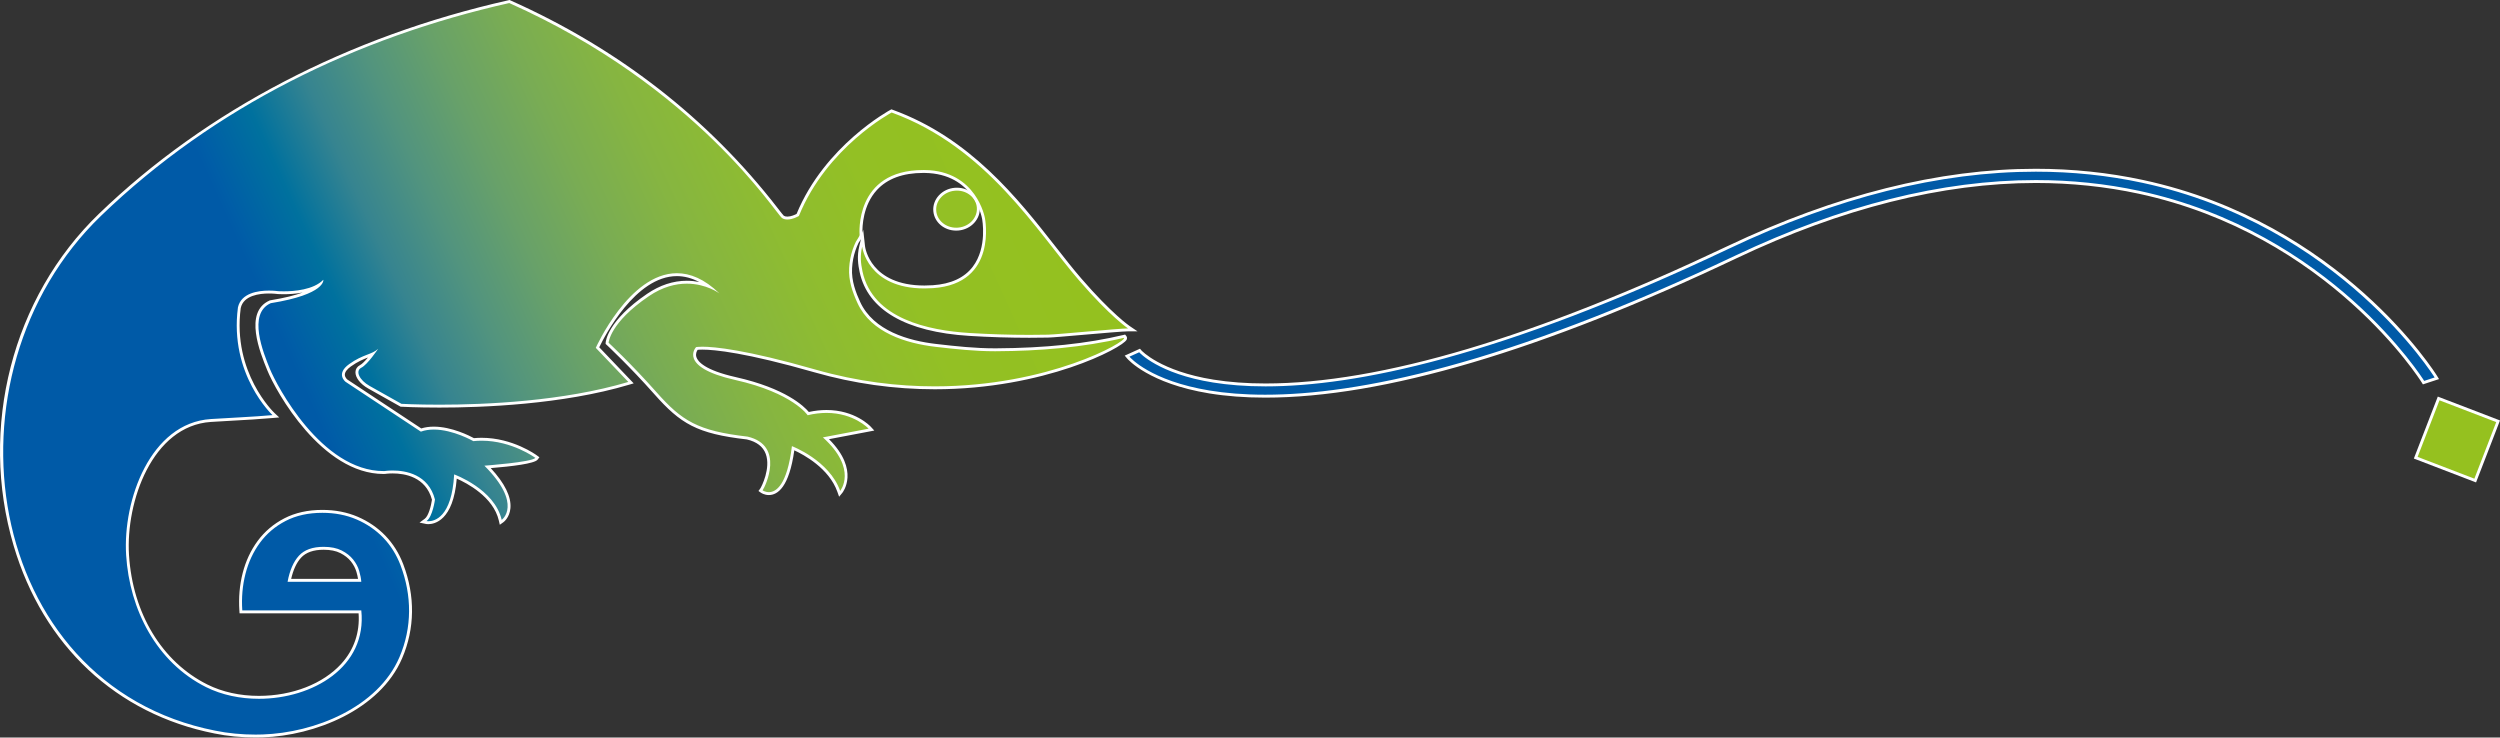<?xml version="1.0" encoding="utf-8"?>
<!-- Generator: Adobe Illustrator 16.0.0, SVG Export Plug-In . SVG Version: 6.00 Build 0)  -->
<!DOCTYPE svg PUBLIC "-//W3C//DTD SVG 1.1//EN" "http://www.w3.org/Graphics/SVG/1.1/DTD/svg11.dtd">
<svg version="1.1" id="Ebene_1" xmlns="http://www.w3.org/2000/svg" xmlns:xlink="http://www.w3.org/1999/xlink" x="0px" y="0px"
	 width="800px" height="236px" viewBox="0 0 800 236" enable-background="new 0 0 800 236" xml:space="preserve">
<rect x="0" y="0" width="800" height="236" fill="#333333" stroke="none"/>
<g>
	<defs>
		<path id="SVGID_1_" d="M305.535,60.559c-1.852,0.163-3.537,0.973-4.751,2.283c-1.218,1.319-1.803,2.989-1.654,4.698
			c0.287,3.303,3.235,5.792,6.854,5.792c0.22,0,0.448-0.009,0.676-0.028c3.836-0.339,6.704-3.471,6.395-6.983
			c-0.295-3.303-3.238-5.791-6.846-5.791C305.984,60.53,305.76,60.539,305.535,60.559"/>
	</defs>
	<clipPath id="SVGID_2_">
		<use xlink:href="#SVGID_1_"  overflow="visible"/>
	</clipPath>
	
		<linearGradient id="SVGID_3_" gradientUnits="userSpaceOnUse" x1="-1.151" y1="852.402" x2="-0.091" y2="852.402" gradientTransform="matrix(-193.044 156.52 -156.52 -193.044 133532.719 164773.391)">
		<stop  offset="0" style="stop-color:#94C11F"/>
		<stop  offset="0.176" style="stop-color:#93C025"/>
		<stop  offset="0.308" style="stop-color:#8EBB32"/>
		<stop  offset="0.426" style="stop-color:#84B443"/>
		<stop  offset="0.535" style="stop-color:#77AB57"/>
		<stop  offset="0.639" style="stop-color:#649F6D"/>
		<stop  offset="0.738" style="stop-color:#4D9182"/>
		<stop  offset="0.834" style="stop-color:#2D8094"/>
		<stop  offset="0.925" style="stop-color:#006CA1"/>
		<stop  offset="1" style="stop-color:#005AA7"/>
	</linearGradient>
	<polygon clip-path="url(#SVGID_2_)" fill="url(#SVGID_3_)" points="307.659,53.518 292.697,65.609 304.686,80.344 319.648,68.255 	
		"/>
</g>
<g>
	<path fill="#FFFFFF" d="M306.208,60.996c-0.208,0-0.422,0.008-0.631,0.026c-3.594,0.313-6.268,3.217-5.979,6.478
		c0.265,3.07,3.066,5.367,6.386,5.367c0.213,0,0.422-0.009,0.635-0.027c3.582-0.315,6.26-3.216,5.968-6.479
		C312.315,63.292,309.521,60.996,306.208,60.996 M306.208,60.065L306.208,60.065c3.852,0,6.996,2.671,7.31,6.213
		c0.333,3.768-2.722,7.127-6.816,7.488c-0.243,0.022-0.481,0.031-0.717,0.031c-3.862,0-7.006-2.672-7.317-6.219
		c-0.164-1.838,0.468-3.634,1.774-5.054c1.289-1.396,3.085-2.259,5.053-2.43C305.733,60.074,305.973,60.065,306.208,60.065"/>
</g>
<g>
	<defs>
		<path id="SVGID_4_" d="M95.998,178.147c1.635-1.788,4.178-2.696,7.569-2.696c2.223,0,4.091,0.377,5.555,1.12
			c1.457,0.746,2.644,1.681,3.522,2.775c0.878,1.1,1.502,2.28,1.856,3.502c0.303,1.038,0.504,1.997,0.601,2.864H92.591
			C93.274,182.418,94.414,179.876,95.998,178.147 M32.028,68.705C4.37,95.363-6.316,136.877,4.8,174.468
			c9.423,31.844,32.741,53.641,63.973,59.799c3.993,0.829,8.497,1.269,13.005,1.269c0.777,0,1.55-0.015,2.312-0.04
			c16.33-0.546,37.115-8.608,44.164-25.017c4.048-9.429,4.167-19.716,0.354-29.755c-1.307-3.428-3.193-6.442-5.614-8.96
			c-2.42-2.509-5.337-4.511-8.68-5.956c-3.339-1.441-7.093-2.172-11.16-2.172c-4.549,0-8.572,0.891-11.956,2.646
			c-3.376,1.749-6.197,4.139-8.378,7.106c-2.17,2.949-3.758,6.358-4.722,10.131c-0.964,3.771-1.307,7.756-1.034,11.847l0.03,0.434
			h38.097c0.561,6.392-1.363,12.22-5.576,16.876c-5.931,6.559-15.944,10.474-26.78,10.471c-6.084,0-11.848-1.272-16.673-3.682
			c-14.687-7.339-24.159-22.979-25.335-41.843c-1.076-17.25,7.586-41.812,26.646-43.066c2.365-0.152,4.729-0.284,7.097-0.415
			c4.228-0.234,8.463-0.469,12.673-0.841l1.042-0.093l-0.762-0.71c-0.135-0.127-13.689-13.058-10.922-34.074
			c0.961-4.316,6.331-4.967,9.45-4.967c1.609,0,2.769,0.168,2.783,0.168c0.034,0.004,0.788,0.065,1.979,0.065
			c2.952,0,7.956-0.363,11.377-2.547c-1.408,1.485-5.232,3.748-15.619,5.416c-8.027,3.554-2.85,16.25-0.639,21.669
			c2.846,6.996,17.375,32.981,36.827,32.981c0.37-0.009,1.389-0.18,2.91-0.18c4.025,0,11.079,1.165,13.068,8.944
			c-0.201,1.282-1.023,5.302-2.525,6.404l-0.84,0.613l1.023,0.215c0.022,0.008,0.28,0.057,0.688,0.057
			c1.82,0,7.747-1.08,8.673-14.788c2.525,1.052,12.412,5.651,14.33,13.991l0.158,0.679l0.572-0.406
			c0.074-0.052,1.831-1.33,2.069-4.175c0.313-3.686-1.992-8.107-6.851-13.155c4.438-0.348,14.642-1.284,15.646-2.609l0.284-0.375
			l-0.381-0.279c-0.306-0.227-7.671-5.584-17.435-5.584c-0.892,0-1.807,0.046-2.733,0.144c0.019-0.092-6.32-3.71-12.591-3.71
			c-1.483,0-2.86,0.209-4.086,0.619l-23.881-15.805c0,0-0.989-0.787-0.968-1.938c0.019-0.979,0.732-1.984,2.133-2.982
			c2.316-1.663,4.217-2.398,5.741-2.989c0.516-0.198,1-0.386,1.46-0.594c-1.188,1.572-2.749,3.417-3.81,3.953
			c-0.754,0.386-1.176,1.038-1.195,1.834c-0.033,1.566,1.502,3.496,3.818,4.804l10.192,5.732c0.248,0.063,5.02,0.335,12.409,0.335
			c13.49,0,39.293-0.946,60.56-7.3l0.728-0.216l-10.719-11.224c1.259-2.667,11.474-23.331,25.402-23.331
			c3.414,0,6.824,1.245,10.189,3.708c-1.807-0.686-4.198-1.292-7.021-1.292c-4.244,0-8.423,1.379-12.423,4.104
			c-12.523,8.513-13.046,14.959-13.062,15.229l-0.012,0.218l0.162,0.149c0.071,0.068,7.279,6.766,15.291,15.81
			c8.284,9.335,13.424,12.531,29.424,14.358c3.258,0.763,5.405,2.416,6.328,4.907c1.747,4.729-1.417,10.986-1.831,11.544
			l-0.28,0.382l0.388,0.274c0.038,0.027,0.964,0.667,2.275,0.667c2.693,0,6.2-2.539,7.765-14.522
			c2.372,1.032,11.682,5.538,14.608,13.818l0.276,0.776l0.526-0.633c0.06-0.072,5.674-7.114-4.892-17.143l14.55-2.77l-0.567-0.614
			c-0.199-0.214-4.901-5.196-13.828-5.196c-1.89,0-3.852,0.23-5.83,0.683c-1.061-1.371-6.57-7.456-23.292-11.217
			c-9.674-2.175-12.384-4.873-12.953-6.752c-0.456-1.507,0.423-2.674,0.639-2.93c0.016,0.007,0.049,0.012,0.097,0.012
			c0.213,0,0.74-0.047,1.606-0.047c3.953,0,13.895,0.947,36.062,7.293c12.497,3.576,25.391,5.391,38.329,5.391
			c34.889,0,59.756-13.063,60.97-15.601l0.128-0.265l-0.183-0.425l-0.179-0.227l-0.288,0.068
			c-11.747,2.792-25.055,4.191-40.697,4.279l-0.541,0.002c-6.291,0-12.52-0.665-18.878-1.405c-8.817-1.027-20.243-4.23-24.61-13.662
			c-1.375-2.964-2.917-6.908-2.659-11.081c0.121-2.016,0.49-3.944,1.088-5.729c0.287-0.854,0.631-1.693,1.019-2.504
			c0.072-0.142,0.217-0.359,0.381-0.608c0.545-0.823,0.896-1.397,0.859-1.843c-0.007-0.089-0.698-8.711,4.729-14.616
			c3.421-3.722,8.53-5.609,15.189-5.609l0.464,0.003c16.027,0.207,18.682,14.373,18.792,14.976c0.021,0.106,1.83,9.41-3.079,15.817
			c-2.786,3.628-7.197,5.672-13.116,6.07c-0.938,0.061-1.834,0.093-2.701,0.093c-17.686,0-19.452-12.819-19.467-12.947l-0.314-2.587
			l-0.605,2.534c-0.754,3.179-0.392,5.787,0.108,8.132c2.555,11.875,14.541,18.81,34.665,20.058
			c6.469,0.401,12.931,0.603,19.19,0.603c1.983,0,3.967-0.019,5.946-0.06c1.439-0.03,6.521-0.471,11.907-0.939
			c5.996-0.522,12.196-1.061,13.716-1.061h1.524l-1.263-0.85c-0.06-0.038-5.748-3.928-15.582-15.309
			c-2.589-2.998-5.289-6.44-8.146-10.08c-12.146-15.493-27.262-34.769-52.006-43.756l-0.198-0.071l-0.183,0.098
			c-0.212,0.111-20.999,11.377-29.885,33.314c0-0.002-0.002-0.002-0.009-0.002c-0.153,0-1.771,0.872-3.265,0.872
			c-0.56,0-1.035-0.125-1.412-0.374c-0.213-0.146-1.062-1.24-2.043-2.506c-22.183-28.667-50.897-50.988-85.345-66.35
			C111.568,12.068,66.33,35.645,32.028,68.705"/>
	</defs>
	<clipPath id="SVGID_5_">
		<use xlink:href="#SVGID_4_"  overflow="visible"/>
	</clipPath>
	
		<linearGradient id="SVGID_6_" gradientUnits="userSpaceOnUse" x1="-0.669" y1="852.732" x2="0.39" y2="852.732" gradientTransform="matrix(-207.288 95.211 -95.211 -207.288 81377.711 176874.047)">
		<stop  offset="0" style="stop-color:#94C11F"/>
		<stop  offset="0.204" style="stop-color:#93C024"/>
		<stop  offset="0.339" style="stop-color:#8EBC31"/>
		<stop  offset="0.454" style="stop-color:#86B541"/>
		<stop  offset="0.557" style="stop-color:#79AC54"/>
		<stop  offset="0.653" style="stop-color:#68A169"/>
		<stop  offset="0.743" style="stop-color:#52947E"/>
		<stop  offset="0.829" style="stop-color:#368490"/>
		<stop  offset="0.912" style="stop-color:#00719E"/>
		<stop  offset="0.989" style="stop-color:#005DA7"/>
		<stop  offset="1" style="stop-color:#005AA7"/>
	</linearGradient>
	<polygon clip-path="url(#SVGID_5_)" fill="url(#SVGID_6_)" points="298.235,-138.854 -95.753,41.488 57.937,374.94 
		451.925,194.597 	"/>
</g>
<g>
	<path fill="#FFFFFF" d="M162.958,0.975c-48.73,10.971-94.283,33.057-130.606,68.064c-52.735,50.828-37.802,150.119,36.514,164.77
		c4.138,0.861,8.609,1.261,12.912,1.261c0.773,0,1.539-0.015,2.297-0.041c16.558-0.552,36.817-8.592,43.749-24.735
		c4.079-9.502,4.015-19.757,0.344-29.405c-1.289-3.394-3.126-6.324-5.509-8.804c-2.387-2.473-5.229-4.423-8.527-5.85
		c-3.302-1.425-6.958-2.133-10.977-2.133c-4.49,0-8.404,0.863-11.739,2.593c-3.34,1.727-6.073,4.051-8.221,6.968
		c-2.144,2.917-3.69,6.241-4.643,9.971c-0.952,3.733-1.292,7.633-1.019,11.701h38.082c1.894,18.138-15.615,28.279-32.778,28.279
		c-5.938,0-11.84-1.215-16.881-3.733c-15.901-7.944-24.506-24.826-25.593-42.229c-1.102-17.683,7.78-42.289,27.086-43.558
		c6.577-0.432,13.188-0.675,19.758-1.256c0,0-13.901-12.959-11.067-34.474c1.024-4.622,6.474-5.372,9.914-5.372
		c1.658,0,2.854,0.174,2.854,0.174s0.739,0.059,1.909,0.059c3.17,0,9.491-0.44,12.65-3.701c0,0,0.881,4.653-16.822,7.494
		c-7.511,3.344-2.375,15.885-0.261,21.071c2.095,5.157,16.464,32.655,36.378,32.655c0.094,0,0.184,0,0.274-0.002
		c0,0,1.057-0.178,2.636-0.178c4.019,0,11.436,1.15,13.521,9.294c0,0-0.706,5.431-2.7,6.893c0,0,0.224,0.047,0.593,0.047
		c1.864,0,7.493-1.158,8.248-14.994c0,0,12.931,4.663,15.212,14.557c0,0,6.888-4.896-5.539-17.341c0,0,15.257-1.121,16.304-2.502
		c0,0-7.437-5.492-17.159-5.492c-0.878,0-1.774,0.043-2.682,0.141c0,0-6.427-3.709-12.643-3.709c-1.423,0-2.831,0.194-4.149,0.67
		l-24.081-15.936c0,0-3.293-2.5,1.154-5.685c4.441-3.185,7.292-3.003,9.256-4.894c0,0-3.34,5.024-5.378,6.057
		c-2.033,1.039-0.599,3.991,2.636,5.819c3.239,1.83,10.198,5.734,10.198,5.734s4.713,0.277,12.175,0.277
		c14.563,0,39.58-1.057,60.426-7.283l-10.414-10.904c0,0,10.659-23.888,25.958-23.888c4.221,0,8.8,1.819,13.6,6.462
		c0,0-4.158-3.116-10.432-3.116c-3.515,0-7.687,0.976-12.162,4.021c-12.475,8.484-12.856,14.875-12.856,14.875
		s7.201,6.673,15.325,15.84c8.135,9.167,13.14,12.381,29.13,14.205c12.053,2.807,5.666,16.046,4.818,17.19
		c0,0,0.826,0.583,2.005,0.583c2.271,0,5.85-2.151,7.381-14.722c0,0,11.974,4.537,15.437,14.329c0,0,5.755-6.947-5.527-17.131
		l14.633-2.785c0,0-4.657-5.045-13.482-5.045c-1.834,0.002-3.844,0.218-6.028,0.742c0,0-4.64-7.114-23.199-11.287
		c-18.556-4.177-12.5-10.508-12.5-10.508s0.545-0.13,1.994-0.13c3.791,0,13.749,0.888,36.188,7.312
		c13.582,3.888,26.474,5.372,38.202,5.372c36.427,0,61.523-14.344,60.556-15.532c-13.169,3.129-27.285,4.217-40.801,4.293
		c-0.184,0.002-0.363,0.002-0.546,0.002c-6.356,0-12.616-0.675-18.933-1.408c-9.516-1.109-20.636-4.552-24.977-13.93
		c-1.647-3.552-2.946-7.346-2.704-11.305c0.12-1.984,0.479-3.961,1.113-5.848c0.292-0.872,0.643-1.729,1.042-2.558
		c0.225-0.466,1.233-1.735,1.192-2.21c0,0-1.85-20.73,20.386-20.73c0.152,0,0.313,0.001,0.47,0.003
		c16.622,0.214,19.244,15.362,19.244,15.362s4.268,21.027-16.621,22.431c-0.949,0.063-1.861,0.094-2.735,0.094
		c-18.275,0-19.922-13.296-19.929-13.359c-0.669,2.821-0.474,5.214,0.108,7.928c3.279,15.229,21.223,18.884,34.239,19.69
		c6.38,0.395,12.771,0.603,19.162,0.603c1.979,0,3.959-0.021,5.934-0.061c3.022-0.062,22.721-2,25.634-2
		c0,0-5.671-3.813-15.677-15.39c-13.476-15.601-29.458-42.626-59.958-53.702c0,0-20.763,11.054-29.682,33.104
		c0,0-1.898,1.135-3.699,1.135c-0.59,0-1.172-0.123-1.669-0.452C248.271,68.462,222.947,27.726,162.958,0.975 M115.613,186.178
		H92.027c0.679-3.662,1.889-6.445,3.623-8.343c1.736-1.9,4.373-2.848,7.918-2.848c2.312,0,4.231,0.391,5.763,1.168
		c1.531,0.78,2.757,1.747,3.679,2.898c0.918,1.156,1.565,2.376,1.938,3.665C115.325,184.006,115.546,185.164,115.613,186.178
		 M163.057,0l0.283,0.127c34.52,15.392,63.294,37.762,85.528,66.489c0.885,1.147,1.729,2.235,1.95,2.418
		c0.276,0.18,0.665,0.28,1.131,0.28c1.159,0,2.429-0.585,2.958-0.862c9.009-21.905,29.772-33.156,29.978-33.268l0.37-0.195
		l0.396,0.143c24.872,9.031,40.032,28.368,52.216,43.904c2.853,3.638,5.545,7.076,8.131,10.064
		c9.778,11.313,15.432,15.19,15.485,15.227l2.521,1.702h-3.04c-1.502,0-7.971,0.562-13.679,1.058
		c-5.389,0.47-10.48,0.913-11.937,0.942c-1.984,0.039-3.966,0.06-5.953,0.06c-6.272,0-12.74-0.204-19.221-0.604
		c-20.352-1.261-32.486-8.324-35.094-20.425c-0.512-2.398-0.878-5.066-0.101-8.336l0.526-2.205c-0.127,0.208-0.272,0.43-0.433,0.678
		c-0.154,0.223-0.288,0.421-0.347,0.549c-0.389,0.798-0.725,1.622-1.001,2.453c-0.587,1.747-0.949,3.635-1.064,5.611
		c-0.25,4.071,1.266,7.941,2.614,10.857c4.277,9.236,15.542,12.382,24.24,13.395c6.347,0.74,12.561,1.404,18.825,1.404l0.538-0.002
		c15.605-0.087,28.879-1.485,40.592-4.268l0.571-0.136l0.371,0.456c0.265,0.328,0.309,0.77,0.111,1.182
		c-1.236,2.582-26.313,15.866-61.392,15.866c-12.983,0-25.921-1.82-38.459-5.409c-22.111-6.331-32.001-7.276-35.931-7.276
		c-0.736,0-1.218,0.035-1.49,0.066c-0.277,0.393-0.732,1.261-0.401,2.322c0.449,1.436,2.686,4.178,12.603,6.412
		c16.004,3.599,21.879,9.368,23.37,11.152c1.92-0.418,3.814-0.627,5.651-0.631c9.132,0,13.969,5.128,14.17,5.346l1.135,1.23
		l-1.647,0.314l-12.852,2.445c9.999,9.997,4.347,17.076,4.288,17.149l-1.05,1.269l-0.548-1.553
		c-2.679-7.569-10.821-11.923-13.79-13.294c-1.654,11.787-5.315,14.309-8.147,14.309c-1.434,0-2.435-0.674-2.547-0.753l-0.777-0.546
		l0.568-0.766c0.396-0.54,3.448-6.561,1.763-11.108c-0.862-2.334-2.895-3.89-6.042-4.622c-16.053-1.828-21.242-5.06-29.615-14.496
		c-7.996-9.024-15.194-15.708-15.261-15.777l-0.325-0.297l0.025-0.44c0.015-0.278,0.557-6.943,13.263-15.586
		c4.079-2.776,8.351-4.182,12.688-4.182c1.449,0,2.786,0.157,3.992,0.401c-2.379-1.253-4.77-1.886-7.16-1.886
		c-13.248,0-23.131,19.223-24.841,22.774l9.973,10.445l1.049,1.098l-1.46,0.435c-21.323,6.369-47.174,7.32-60.69,7.32
		c-7.403,0-12.184-0.274-12.231-0.278l-0.217-0.014l-0.187-0.105c0,0-6.958-3.903-10.197-5.733c-2.499-1.412-4.09-3.459-4.053-5.219
		c0.022-0.975,0.538-1.77,1.45-2.238c0.668-0.34,1.62-1.319,2.562-2.446c-1.539,0.596-3.283,1.297-5.473,2.866
		c-1.244,0.894-1.916,1.795-1.934,2.606c-0.023,0.921,0.803,1.582,0.813,1.588l23.64,15.644c1.217-0.382,2.565-0.574,4.015-0.574
		c5.741,0,11.526,2.966,12.841,3.683c0.818-0.076,1.65-0.115,2.484-0.115c9.917,0,17.402,5.443,17.715,5.676l0.758,0.557
		l-0.572,0.751c-0.975,1.291-8.307,2.172-15.007,2.715c4.497,4.859,6.614,9.161,6.308,12.809c-0.257,3.054-2.185,4.457-2.264,4.515
		l-1.142,0.811l-0.311-1.359c-1.752-7.591-10.312-12.02-13.46-13.411c-1.103,13.494-7.198,14.568-9.092,14.568
		c-0.448,0-0.732-0.055-0.788-0.067l-2.039-0.429l1.681-1.232c1.184-0.866,2.023-4.114,2.303-6.084
		c-1.976-7.32-8.709-8.419-12.572-8.419c-1.471,0-2.472,0.162-2.483,0.164l-0.426,0.013c-19.709,0-34.392-26.214-37.242-33.235
		c-2.278-5.583-7.574-18.568,0.748-22.27l0.108-0.051l0.12-0.018c4.702-0.756,8.025-1.634,10.375-2.495
		c-2.245,0.443-4.449,0.55-6.054,0.55c-1.218,0-1.987-0.063-1.987-0.063c-0.068-0.007-1.214-0.171-2.775-0.171
		c-2.981,0-8.109,0.601-9.001,4.642c-2.728,20.721,10.656,33.468,10.793,33.594l1.524,1.423l-2.08,0.183
		c-4.229,0.374-8.532,0.613-12.691,0.844c-2.366,0.131-4.729,0.262-7.089,0.416c-18.758,1.231-27.277,25.516-26.213,42.57
		c1.167,18.696,10.541,34.194,25.082,41.457c4.754,2.377,10.447,3.633,16.46,3.633c10.708,0,20.587-3.857,26.437-10.32
		c4.027-4.453,5.917-10.005,5.487-16.097H77.532h-0.874l-0.056-0.869c-0.28-4.138,0.071-8.173,1.046-11.991
		c0.978-3.832,2.588-7.292,4.791-10.292c2.227-3.024,5.103-5.464,8.543-7.243c3.455-1.791,7.552-2.7,12.173-2.7
		c4.133,0,7.948,0.745,11.346,2.211c3.396,1.468,6.369,3.506,8.833,6.059c2.461,2.565,4.382,5.634,5.708,9.121
		c3.861,10.152,3.738,20.561-0.362,30.1c-7.123,16.598-28.099,24.751-44.57,25.3c-0.77,0.025-1.546,0.039-2.331,0.039
		c-4.542,0-9.072-0.443-13.103-1.279c-31.4-6.189-54.853-28.105-64.321-60.122C-6.813,136.846,3.921,95.15,31.703,68.371
		c34.366-33.12,79.679-56.737,131.051-68.302L163.057,0z M295.816,91.366c0.856,0,1.745-0.03,2.671-0.092
		c5.782-0.388,10.081-2.37,12.778-5.893c4.784-6.247,3.01-15.334,2.992-15.425c-0.112-0.612-2.72-14.414-18.34-14.615l-0.458-0.005
		c-6.53,0-11.52,1.84-14.851,5.467c-4.523,4.925-4.684,11.779-4.627,13.72l0.242-1.03l0.59,5.344
		C276.88,79.339,278.587,91.366,295.816,91.366 M114.571,185.246c-0.108-0.702-0.279-1.46-0.519-2.268
		c-0.34-1.168-0.938-2.292-1.774-3.346c-0.833-1.041-1.969-1.933-3.374-2.648c-1.393-0.708-3.186-1.068-5.336-1.068
		c-3.254,0-5.685,0.857-7.228,2.545c-1.434,1.567-2.495,3.846-3.171,6.785H114.571z"/>
</g>
<g>
	<polygon fill="#95C11F" points="799.396,134.809 780.363,127.504 773.034,146.472 792.066,153.775 	"/>
	<path fill="#FFFFFF" d="M780.632,128.106l-6.994,18.098l18.161,6.97l6.993-18.099L780.632,128.106z M780.096,126.902l0.871,0.335
		l18.161,6.969l0.872,0.334l-0.336,0.869l-6.994,18.098l-0.335,0.869l-0.872-0.333l-18.16-6.971l-0.872-0.334l0.335-0.868
		l6.994-18.099L780.096,126.902z"/>
	<path fill="#005AA7" d="M404.857,126.775c37.694,0,88.382-14.992,150.658-44.561c33.715-16.008,66.005-24.125,95.967-24.125
		c11.258,0,22.346,1.157,32.956,3.435c61.089,13.139,90.611,60.133,90.903,60.607l0.192,0.313l4.254-1.394l-0.305-0.501
		c-0.297-0.486-30.47-48.882-93.814-62.502c-11.024-2.372-22.533-3.572-34.207-3.572c-30.8,0-63.889,8.295-98.347,24.654
		c-61.56,29.228-111.402,44.048-148.149,44.048c-5.987,0-11.608-0.415-16.7-1.23c-17.3-2.776-23.313-9.458-23.374-9.525
		l-0.228-0.262l-3.997,1.809l0.396,0.47c0.273,0.321,6.891,7.866,25.966,10.996c5.439,0.891,11.433,1.341,17.82,1.341H404.857z"/>
	<path fill="#FFFFFF" d="M651.459,54.94c-30.77,0-63.64,8.226-98.145,24.607c-73.494,34.896-119.877,44.094-148.348,44.094
		c-6.484,0-12.039-0.477-16.771-1.236c-17.566-2.817-23.599-9.613-23.654-9.681l-3.119,1.411c0.265,0.312,6.715,7.727,25.685,10.837
		c4.994,0.818,10.873,1.336,17.741,1.336h0.008c29.183,0,76.349-9.329,150.458-44.516c33.888-16.09,66.102-24.169,96.167-24.17
		c11.334,0,22.356,1.146,33.054,3.445c61.337,13.192,90.911,60.344,91.204,60.818l3.344-1.096
		c-0.297-0.486-30.577-48.756-93.515-62.29C674.521,56.127,663.139,54.94,651.459,54.94 M651.459,54.01
		c11.71,0,23.252,1.205,34.308,3.583c63.539,13.663,93.816,62.228,94.113,62.716l0.613,1.002l-1.118,0.364l-3.345,1.096
		l-0.702,0.231l-0.388-0.627c-0.289-0.474-29.706-47.298-90.603-60.396c-10.577-2.273-21.634-3.425-32.856-3.425
		c-29.895,0.002-62.114,8.102-95.766,24.08c-62.338,29.599-113.095,44.606-150.859,44.606c-6.42,0-12.44-0.455-17.902-1.349
		c-19.246-3.156-25.97-10.828-26.246-11.153l-0.803-0.94l1.128-0.509l3.118-1.413l0.647-0.292l0.456,0.54
		c0.049,0.056,6.032,6.626,23.09,9.362c5.065,0.812,10.656,1.225,16.622,1.225c36.674,0,86.451-14.806,147.948-44.002
		C587.434,62.32,620.59,54.01,651.459,54.01"/>
</g>
</svg>
